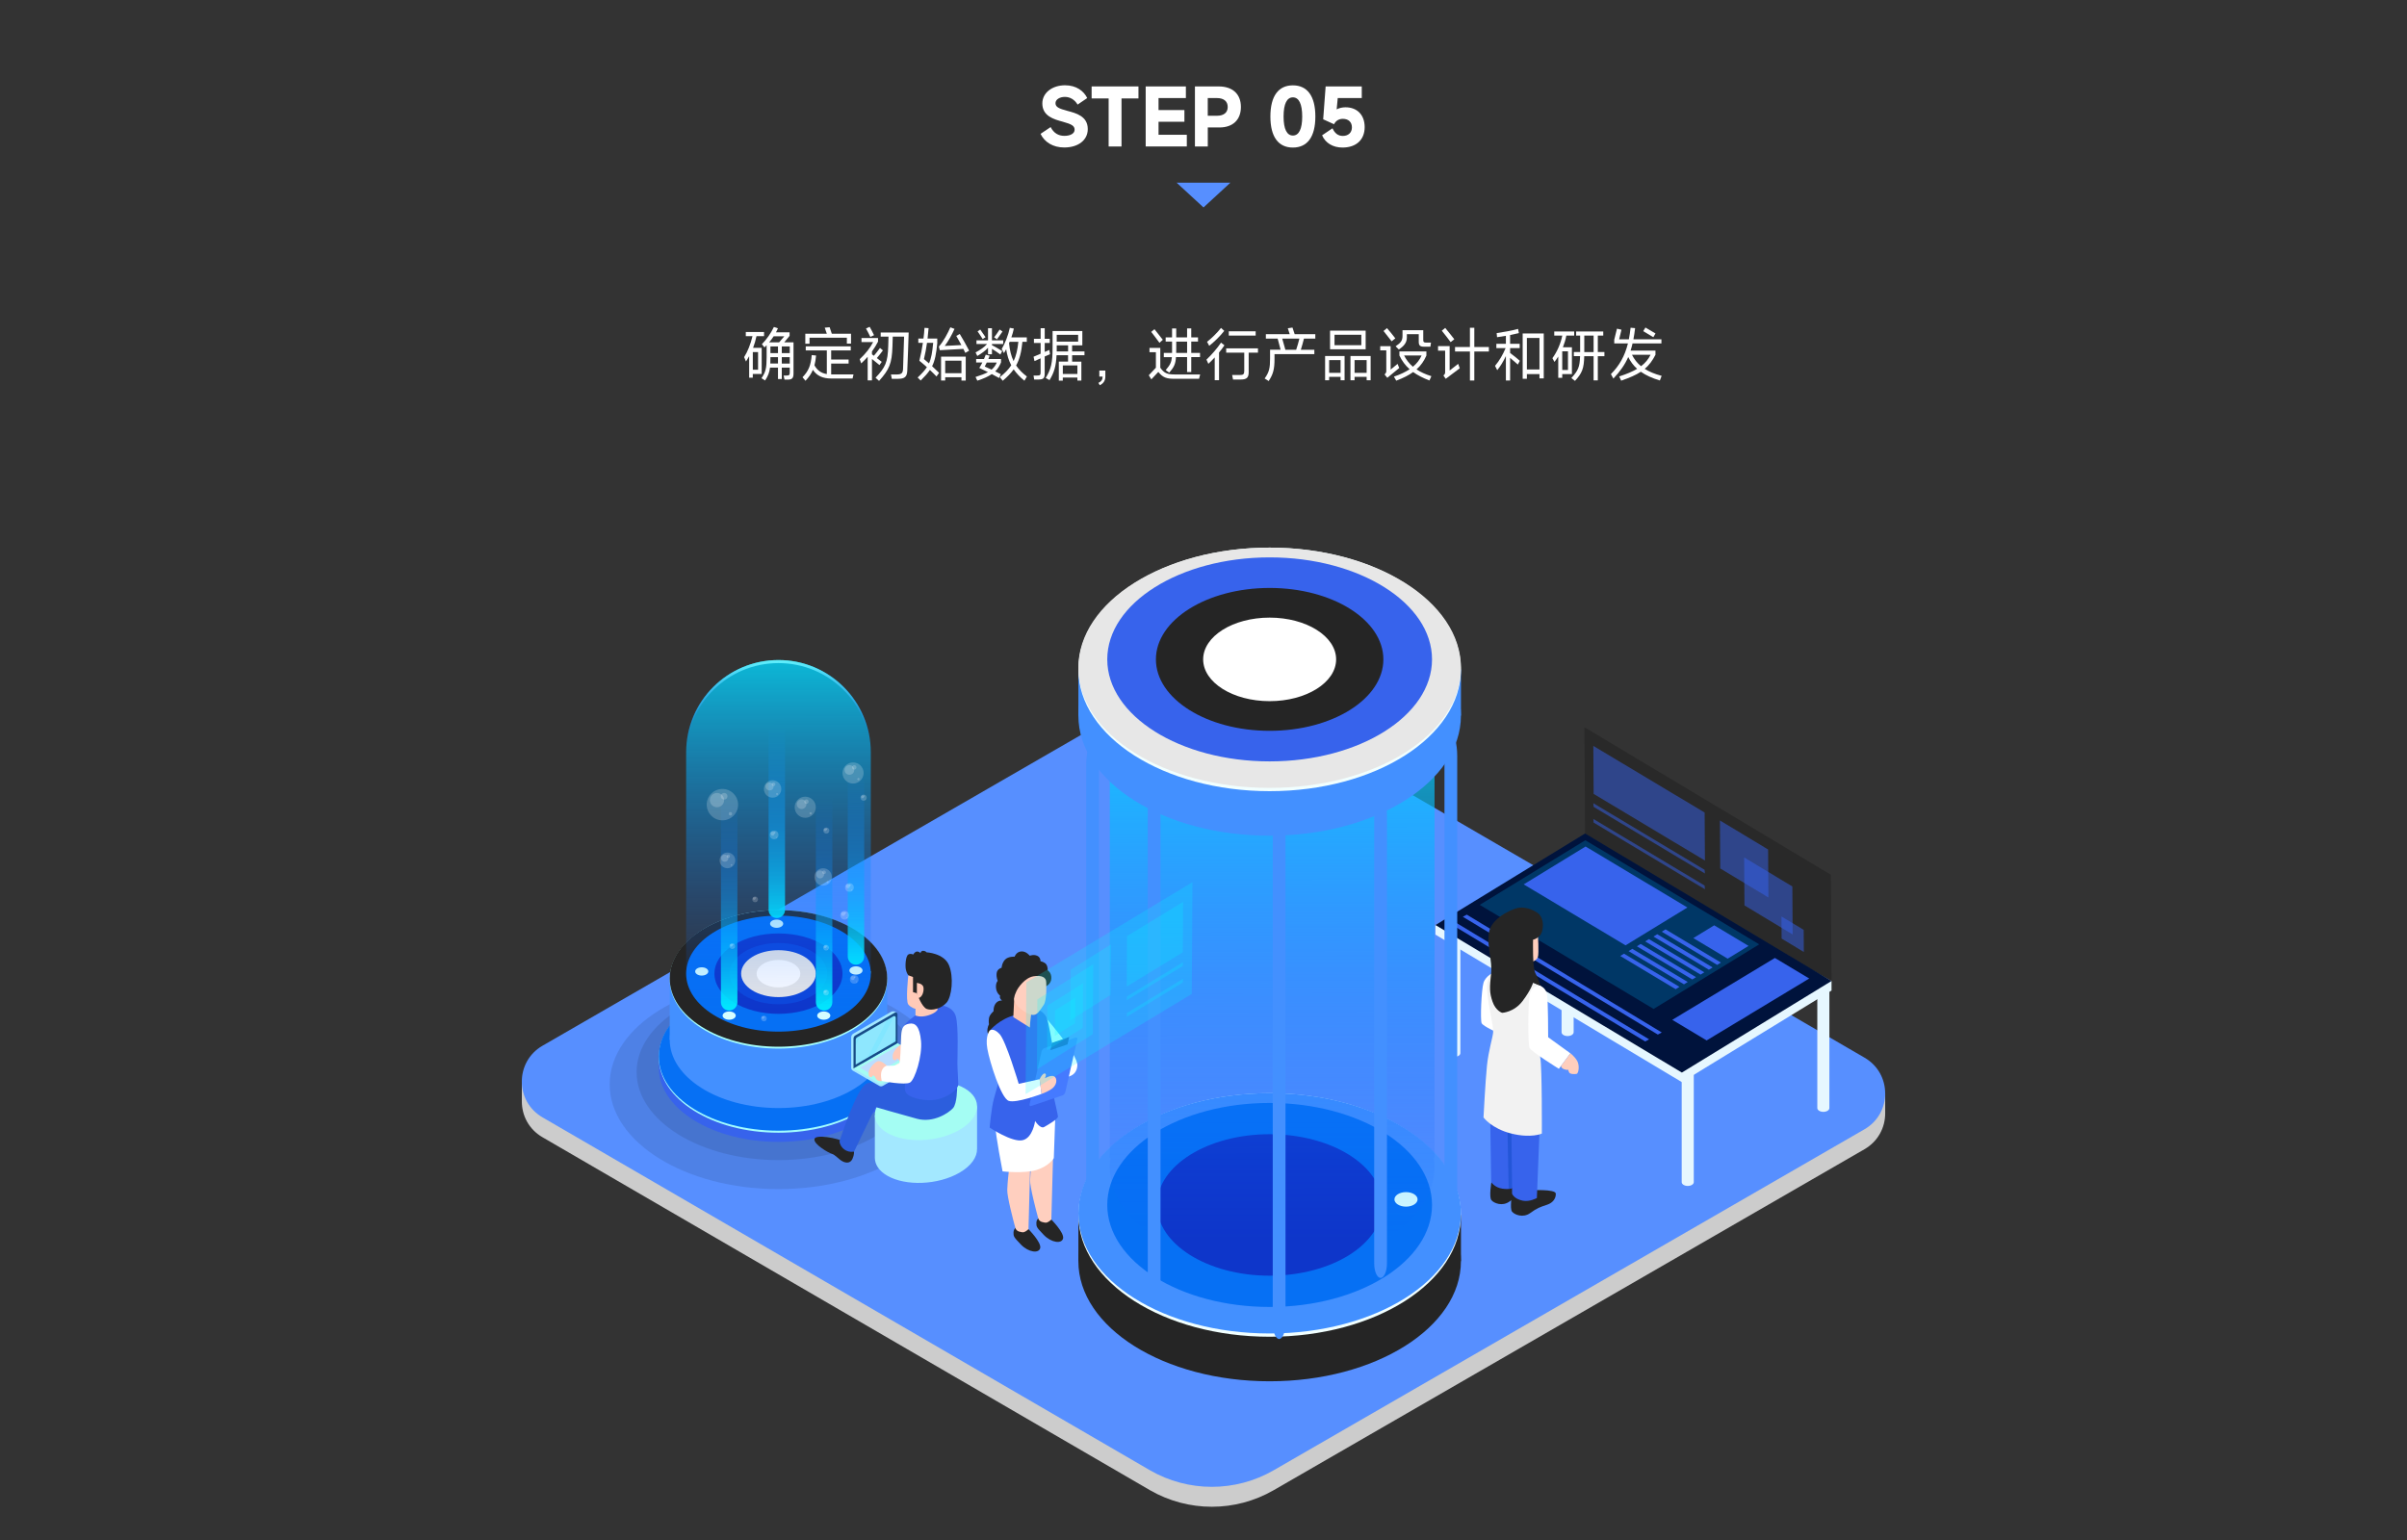 <?xml version="1.0" encoding="utf-8"?>
<!-- Generator: Adobe Illustrator 28.0.0, SVG Export Plug-In . SVG Version: 6.00 Build 0)  -->
<svg version="1.1" id="图层_1" xmlns="http://www.w3.org/2000/svg" xmlns:xlink="http://www.w3.org/1999/xlink" x="0px" y="0px"
	 viewBox="0 0 1000 640" style="enable-background:new 0 0 1000 640;" xml:space="preserve">
<rect x="0" y="0" width="1000" height="640" fill="#333333" stroke="none"/>
<style type="text/css">
	.st0{fill:#3763EC;}
	.st1{fill:#999999;}
	.st2{clip-path:url(#SVGID_00000000222078472611968620000010462850639092110516_);}
	.st3{fill:#2D2D2D;}
	.st4{fill:#252525;}
	.st5{fill:#D8D8D8;}
	.st6{fill:#EAEAEA;}
	.st7{fill:#FFFFFF;}
	.st8{fill:#CCCCCC;}
	.st9{opacity:0.2;}
	.st10{fill:#F7F7F7;}
	.st11{fill:#2A56C4;}
	.st12{fill:#F0F0F0;}
	.st13{fill:#191919;}
	.st14{fill:#578FFF;}
	.st15{fill:#E7E7E7;}
	.st16{fill:#AEBECF;}
	.st17{fill:#EDF6FF;}
	.st18{fill:#D3DBE3;}
	.st19{fill:#DBE4EC;}
	.st20{fill:#1168E0;}
	.st21{fill:#1276E9;}
	.st22{fill:#3D546B;}
	.st23{fill:#526683;}
	.st24{enable-background:new    ;}
	.st25{clip-path:url(#SVGID_00000022519013303347467710000009368130497026389641_);enable-background:new    ;}
	.st26{fill:#F4F7F9;}
	.st27{clip-path:url(#SVGID_00000078011610034843352600000013613132924531559586_);enable-background:new    ;}
	.st28{fill:#B6C7D9;}
	.st29{clip-path:url(#SVGID_00000078745509159072989050000002592127376286466478_);enable-background:new    ;}
	.st30{fill:#8696B2;}
	.st31{fill:#4373ED;}
	.st32{clip-path:url(#SVGID_00000011018241376286320970000017283640141616886975_);}
	.st33{fill:#C5D3E0;}
	.st34{clip-path:url(#SVGID_00000063604300693635137460000012175271551078122372_);}
	.st35{clip-path:url(#SVGID_00000062887086802017923620000011391769229774991233_);}
	.st36{clip-path:url(#SVGID_00000027582698664370163950000014729354888658570888_);}
	.st37{clip-path:url(#SVGID_00000090273176849319396210000002085939536252774847_);}
	.st38{clip-path:url(#SVGID_00000025431687271522536970000008310368694368725949_);}
	.st39{fill:#8AA2BB;}
	.st40{fill:url(#SVGID_00000138568287518848287910000012215293768576166807_);}
	.st41{fill:url(#SVGID_00000074411036568063687840000000067035876524115638_);}
	.st42{fill:url(#SVGID_00000101782300964297520740000017829427892068328371_);}
	.st43{fill:url(#SVGID_00000036954997097299577060000001103978882327516081_);}
	.st44{opacity:0.2;fill:#526683;}
	.st45{fill:#DAE2EB;}
	.st46{fill:url(#SVGID_00000028325028718901173110000015147198819532081829_);}
	.st47{fill:#EAF4FC;}
	.st48{fill:url(#SVGID_00000055695377850249212960000014888448867092085913_);}
	.st49{fill:url(#SVGID_00000111898458104785894330000016824410999450524341_);}
	.st50{fill:url(#SVGID_00000019643678054127363560000010108133392002280632_);}
	.st51{fill:#666666;}
	.st52{fill:#484848;}
	.st53{opacity:0.13;}
	.st54{clip-path:url(#SVGID_00000119815674283497910800000018126994096040875652_);}
	.st55{fill:#E68F17;}
	.st56{fill:#FCC881;}
	.st57{fill:#F2A233;}
	.st58{clip-path:url(#SVGID_00000044872285581382319800000004698623171369692090_);}
	.st59{clip-path:url(#SVGID_00000074439634603302158200000015415499605801165719_);}
	.st60{fill:#F2AC4B;}
	.st61{fill:#496AEC;}
	.st62{fill:#415FD4;}
	.st63{fill:#A4B0DE;}
	.st64{fill:#FCFCFC;}
	.st65{opacity:0.3;fill:#415FD4;}
	.st66{opacity:0.9;fill:#336EFF;}
	.st67{opacity:0.7;fill:#336EFF;}
	.st68{opacity:0.5;fill:#336EFF;}
	.st69{opacity:0.3;fill:#336EFF;}
	.st70{opacity:0.25;fill:#336EFF;}
	.st71{fill:url(#SVGID_00000153666554720869806580000009558898878098157456_);}
	.st72{clip-path:url(#SVGID_00000095323317095313959230000015990198443948957312_);}
	.st73{clip-path:url(#SVGID_00000106141565439622127780000008539507597066750110_);}
	.st74{clip-path:url(#SVGID_00000109710442367970379730000001103495989864794241_);}
	.st75{clip-path:url(#SVGID_00000038376380716391872080000007787429988561403533_);}
	.st76{clip-path:url(#SVGID_00000166665489392434292370000007064053937399198126_);}
	.st77{clip-path:url(#SVGID_00000177466432134610375110000003859192668455743126_);}
	.st78{clip-path:url(#SVGID_00000091714403471022363600000001396242201543902131_);}
	.st79{clip-path:url(#SVGID_00000053536411451830663350000011057044468701950118_);}
	.st80{fill:#E6F7FF;}
	.st81{fill:url(#SVGID_00000085950110043616153020000016418145086545080720_);}
	.st82{fill:#00133C;}
	.st83{fill:#003766;}
	.st84{opacity:0.5;fill:#3763EC;}
	.st85{fill:#FFCEBD;}
	.st86{fill:#2356D8;}
	.st87{fill:#F2F2F2;}
	.st88{opacity:0.1;}
	.st89{fill:#A1FDFF;}
	.st90{fill:#0670F4;}
	.st91{fill:#4390FF;}
	.st92{fill:#A6FFFC;}
	.st93{fill:#0E36CA;}
	.st94{fill:#0D46DA;}
	.st95{fill:#D5FDFF;}
	.st96{fill:url(#SVGID_00000052810125900425689690000005014891625035574915_);}
	.st97{fill:url(#SVGID_00000092436535580312521260000003297500112459408546_);}
	.st98{fill:url(#SVGID_00000152221894170355650870000007242419046745292199_);}
	.st99{fill:url(#SVGID_00000110453994549771386890000002239427761074744230_);}
	.st100{fill:url(#SVGID_00000036939780253799875770000005004233033313477275_);}
	.st101{fill:url(#SVGID_00000150092749007547705850000018062551475223240597_);}
	.st102{fill:url(#SVGID_00000046335660016873737420000002077770383464668052_);}
	.st103{opacity:0.2;fill:#FFFFFF;}
	.st104{fill:#A3E8FF;}
	.st105{fill:#A4FDF3;}
	.st106{fill:#2C5EDD;}
	.st107{fill:#164B87;}
	.st108{fill:#82E6FF;}
	.st109{fill:#BADDFF;}
	.st110{fill:#FFF9EA;}
	.st111{opacity:0.1;fill:#FFF7F7;}
	.st112{fill:#FFCAB8;}
	.st113{fill:#FFCFBF;}
	.st114{fill:#FFC5B0;}
	.st115{fill:#457AFF;}
	.st116{fill:#2250C4;}
	.st117{fill:#F1FFFF;}
	.st118{fill:url(#SVGID_00000127005076092925022060000004942125915094740883_);}
	.st119{opacity:0.2;fill:#00FCFF;}
</style>
<g>
	<g>
		<path class="st7" d="M432.3,55.63l4.19-2.82c1.31,2.56,3.3,3.65,5.7,3.65c2.59,0,4.26-1.02,4.26-2.53c0-1.57-1.09-2.3-4.96-3.36
			c-3.52-0.96-8.45-2.27-8.45-7.58c0-4.42,4.13-7.55,9.44-7.55c4.74,0,7.81,2.43,9.21,5.31l-4,2.72c-1.18-2.02-3.1-3.2-5.28-3.2
			s-3.9,1.09-3.9,2.59c0,1.6,1.31,2.24,4.99,3.23c3.55,0.93,8.42,2.21,8.42,7.55c0,4.64-4.03,7.65-9.76,7.65
			C437.39,61.29,433.94,59.02,432.3,55.63z"/>
		<path class="st7" d="M460.59,60.88V40.91h-7.07v-4.99h19.46v4.99h-7.04v19.97H460.59z"/>
		<path class="st7" d="M481.33,56.01h11.74v4.86h-17.09V35.92h16.7v4.83h-11.36v4.99h10.75v4.86h-10.75V56.01z"/>
		<path class="st7" d="M506.32,35.92c5.79,0,9.22,3.17,9.22,8.54c0,5.31-3.33,8.51-8.9,8.51h-4.86v7.9h-5.34V35.92H506.32z
			 M505.55,48.11c2.88,0,4.51-1.31,4.51-3.65c0-2.37-1.63-3.71-4.51-3.71h-3.78v7.36H505.55z"/>
		<path class="st7" d="M527.79,48.43c0-8.54,3.36-12.96,9.34-12.96s9.34,4.42,9.34,12.96c0,8.51-3.36,12.89-9.34,12.89
			S527.79,56.94,527.79,48.43z M541.01,48.43c0-5.34-1.41-7.97-3.87-7.97s-3.87,2.62-3.87,7.97c0,5.28,1.41,7.9,3.87,7.9
			S541.01,53.71,541.01,48.43z"/>
		<path class="st7" d="M566.96,52.81c0,5.28-3.52,8.51-9.21,8.51c-4,0-7.1-1.89-8.48-5.09l4.32-2.91c0.93,2.05,2.3,3.17,4.29,3.17
			c2.24,0,3.78-1.34,3.78-3.55c0-2.21-1.44-3.55-3.78-3.55c-1.54,0-2.91,0.74-3.65,2.24l-4.51-2.05l1.02-13.66h15.01v4.83h-9.98
			l-0.45,4.7c1.09-0.58,2.4-0.86,3.68-0.86C563.92,44.59,566.96,47.85,566.96,52.81z"/>
	</g>
</g>
<polygon class="st14" points="500,86.21 511.16,75.93 488.84,75.93 "/>
<g>
	<path class="st7" d="M316.45,155.41h-3.7v1.54h-1.51v-8.9c-0.41,0.72-0.84,1.44-1.32,2.18l-0.77-1.82
		c1.39-2.16,2.71-5.38,3.48-8.71h-2.78v-1.73h7.58v1.73h-3.14c-0.38,1.75-0.84,3.34-1.42,4.87h3.58V155.41z M314.94,153.66v-7.34
		h-2.18v7.34H314.94z M325.81,142.28h3.86v12.91c0,1.87-0.53,2.57-2.3,2.57h-1.44l-0.36-1.68h1.08c1.2,0,1.46-0.22,1.46-1.27v-2.04
		h-3.31v4.75h-1.58v-4.75h-3.31c-0.26,2.04-0.82,3.48-2.04,5.35l-1.51-0.94c1.75-2.59,2.14-4.15,2.14-8.74v-4.97
		c-0.29,0.31-0.58,0.6-0.89,0.91l-1.08-1.34c1.94-1.94,3.79-4.61,4.99-7.15l1.68,0.55c-0.26,0.58-0.53,1.13-0.82,1.68h5.66v1.46
		L325.81,142.28z M321.42,139.76c-0.58,0.89-1.2,1.73-1.87,2.52h4.13l2.16-2.52H321.42z M323.22,151.09v-2.67h-3.14v0.5
		c0,0.79,0,1.51-0.05,2.16H323.22z M323.22,146.74v-2.76h-3.14v2.76H323.22z M328.11,146.74v-2.76h-3.31v2.76H328.11z M324.8,151.09
		h3.31v-2.67h-3.31V151.09z"/>
	<path class="st7" d="M354.59,155.6l-0.38,1.7h-8.95c-3.36,0-5.88-1.08-7.54-3.6c-0.67,1.63-1.66,3.05-3.07,4.54l-1.25-1.46
		c2.52-2.59,3.46-4.9,3.84-9.22l1.8,0.19c-0.14,1.54-0.36,2.88-0.67,4.08c1.2,2.13,2.83,3.26,5.14,3.62v-9.82h-8.76v-1.68h18.7v1.68
		h-8.14v3.79h7.25v1.66h-7.25v4.51h0.1H354.59z M336.32,140.34v2.52h-1.75v-4.18h8.93l-0.86-2.5l2.04-0.19l0.89,2.69h7.99v4.13
		h-1.73v-2.47H336.32z"/>
	<path class="st7" d="M365.38,151.71c-0.67-0.58-2.06-1.68-3.12-2.52v8.88h-1.78v-9.79c-0.82,0.94-1.73,1.85-2.69,2.74l-0.62-1.75
		c2.38-2.21,4.3-4.61,5.59-7.11h-4.85v-1.68h6.87v1.51c-0.74,1.44-1.58,2.79-2.52,4.08v1.18c0.22,0.14,0.48,0.36,0.79,0.6
		c0.79-0.96,1.85-2.21,2.54-3.24l1.22,1.01c-0.72,1.01-1.73,2.26-2.52,3.19c0.82,0.62,1.61,1.22,2.04,1.58L365.38,151.71z
		 M361.59,140.02c-0.38-0.84-1.34-2.64-1.8-3.5l1.51-0.7c0.5,0.86,1.44,2.59,1.82,3.48L361.59,140.02z M365.89,138.18h11.62
		c-0.02,1.15-0.48,14.62-0.58,15.94c-0.14,2.5-1.06,3.31-3.89,3.31h-2.54l-0.34-1.8h2.26c2.02,0,2.66-0.46,2.76-2.28
		c0.05-1.39,0.38-12.22,0.43-13.46h-4.71c-0.02,1.27-0.1,3.34-0.12,4.01c-0.22,7.22-1.32,9.65-5.57,14.4l-1.46-1.32
		c4.08-4.3,5.09-6.41,5.28-13.27c0.02-0.62,0.07-2.62,0.1-3.82h-3.24V138.18z"/>
	<path class="st7" d="M389.41,142.47c-0.43,4.56-0.98,7.37-2.16,9.72c1.03,0.96,2.09,1.94,2.9,2.76l-1.08,1.51
		c-0.79-0.84-1.75-1.78-2.74-2.71c-0.94,1.42-2.18,2.76-3.84,4.39l-1.25-1.25c1.73-1.61,2.95-2.95,3.84-4.3
		c-1.06-0.96-2.11-1.87-3.12-2.66c0.6-2.42,1.1-4.92,1.46-7.46h-1.9v-1.78h2.14c0.19-1.46,0.34-2.95,0.43-4.44l1.7,0.12
		c-0.12,1.49-0.26,2.93-0.43,4.32h4.03V142.47z M385.95,151.02c0.98-2.14,1.37-4.61,1.75-8.54h-2.57c-0.34,2.38-0.74,4.61-1.27,6.74
		C384.39,149.65,385.14,150.3,385.95,151.02z M401.05,146.65c-0.22-0.48-0.5-1.06-0.82-1.66l-9.77,0.55l-0.41-1.49
		c1.99-2.28,3.7-5.54,4.78-8.02l1.73,0.65c-0.94,2.21-2.76,5.4-4.06,7.08l6.91-0.36c-0.79-1.49-1.61-2.95-2.11-3.79l1.44-0.82
		c0.96,1.51,2.81,4.85,3.89,6.94L401.05,146.65z M390.97,158.12v-9.91h10.25v9.94h-1.78v-1.39h-6.75v1.37H390.97z M399.44,149.89
		h-6.75v5.19h6.75V149.89z"/>
	<path class="st7" d="M415.07,157.09c-0.94-0.5-1.97-1.08-3.02-1.63c-1.42,0.98-3.31,1.87-6.02,2.74l-0.74-1.54
		c2.23-0.7,3.89-1.32,5.16-2.02c-1.25-0.62-2.47-1.22-3.6-1.73c0.46-0.72,0.89-1.49,1.27-2.26h-2.57v-1.46h3.26
		c0.29-0.65,0.53-1.25,0.72-1.8l1.63,0.43c-0.17,0.46-0.34,0.91-0.53,1.37h5.26v1.39c-0.6,1.44-1.3,2.67-2.42,3.75
		c0.74,0.38,1.54,0.77,2.33,1.18L415.07,157.09z M405.3,146.46c2.04-1.08,3.58-2.16,4.8-3.5h-4.42v-1.51h4.8v-5.04h1.63v5.04h4.68
		v1.51h-4.68v0.48c1.03,0.53,2.93,1.58,4.27,2.47l-0.77,1.42c-1.03-0.79-2.47-1.73-3.5-2.35v2.26h-1.63v-2.71
		c-1.15,1.25-2.57,2.3-4.46,3.41L405.3,146.46z M408.25,140.91c-0.55-0.91-1.54-2.38-2.11-3.19l1.1-0.77
		c0.55,0.74,1.56,2.26,2.21,3.19L408.25,140.91z M411.95,153.61c1.03-0.84,1.66-1.78,2.16-2.95h-4.15
		c-0.26,0.58-0.55,1.13-0.84,1.66C409.95,152.67,410.91,153.11,411.95,153.61z M416.5,137.77c-0.58,0.89-1.61,2.35-2.3,3.26
		l-1.18-0.84c0.67-0.86,1.73-2.35,2.28-3.24L416.5,137.77z M426.63,156.47l-1.03,1.75c-1.9-1.54-3.34-3.1-4.46-4.73
		c-1.15,1.61-2.64,3.12-4.54,4.75l-1.22-1.49c2.04-1.61,3.6-3.17,4.75-4.95c-1.08-2.04-1.73-4.22-2.11-6.67
		c-0.29,0.55-0.6,1.1-0.91,1.63l-0.94-1.71c1.37-2.28,2.78-5.95,3.36-8.81l1.68,0.31c-0.24,1.18-0.6,2.4-1.03,3.65h6.41v1.85h-1.82
		c-0.41,4.25-1.18,7.25-2.62,9.84C423.25,153.51,424.69,155,426.63,156.47z M421.11,150.08c1.03-2.16,1.63-4.7,1.97-8.02h-3.62
		c-0.07,0.19-0.17,0.38-0.24,0.58C419.51,145.57,420.08,147.97,421.11,150.08z"/>
	<path class="st7" d="M436.23,147.2c-0.62,0.26-1.42,0.6-2.21,0.96v7.15c0,1.94-0.58,2.42-2.76,2.42h-1.61l-0.26-1.66h1.44
		c1.27,0,1.49-0.22,1.49-1.32v-5.83l-2.54,1.15l-0.38-1.82c0.82-0.34,1.85-0.79,2.93-1.25v-4.46h-2.78v-1.75h2.78v-4.39h1.7v4.39
		h2.09v1.75h-2.09v3.72c0.67-0.29,1.32-0.58,1.9-0.84l0.17,0.94L436.23,147.2z M450.56,147.63h-5.14v2.66h3.84v7.87h-1.66v-1.25
		h-6.05v1.27h-1.66v-7.9h3.84v-2.66h-4.78c-0.22,4.58-1.01,7.25-2.93,10.35l-1.58-0.91c2.23-3.65,2.86-6.27,2.86-12.63v-6.86h12.36
		v5.95h-4.25v2.52h5.14V147.63z M447.92,139.16h-8.9v2.81h8.9V139.16z M443.75,146.05v-2.52h-4.73v1.13v1.39H443.75z M447.61,155.41
		v-3.53h-6.05v3.53H447.61z"/>
	<path class="st7" d="M456.34,159.13c1.2-0.58,1.75-1.37,1.75-2.62h-1.37v-2.52h2.5v2.52c0,1.44-0.6,2.74-2.3,3.6L456.34,159.13z"/>
	<path class="st7" d="M498.61,155.62l-0.46,1.8h-10.2c-3.24,0-4.8-0.46-6.72-2.86l-2.9,3.1l-1.06-1.71l2.95-3.14v-6.43h-2.66v-1.8
		h4.49v8.23c1.66,2.42,3.12,2.81,6.17,2.81H498.61z M481.71,142.47c-0.79-1.13-2.59-3.48-3.43-4.54l1.34-1.13
		c0.82,1.01,2.59,3.24,3.48,4.42L481.71,142.47z M484.3,153.8c1.8-2.11,2.38-3.17,2.57-5.38h-3.36v-1.75h3.43v-1.42v-3.29h-2.66
		v-1.75h2.66v-3.7h1.73v3.7h4.51v-3.72h1.73v3.72h2.81v1.75h-2.81v4.7h3.65v1.75h-3.65v6.19h-1.73v-6.19h-4.61
		c-0.19,2.9-0.86,4.25-2.81,6.46L484.3,153.8z M488.67,145.09c0,0.58,0,1.1-0.02,1.58h4.54v-4.7h-4.51V145.09z"/>
	<path class="st7" d="M508.69,143.5c-0.6,0.94-1.37,1.97-2.23,3V158h-1.8v-9.46c-0.94,1.01-1.85,1.94-2.64,2.66l-0.79-1.75
		c1.94-1.8,4.51-4.71,6.05-7.06L508.69,143.5z M508.62,137.5c-1.56,2.04-4.2,4.63-6.24,6.22l-0.91-1.68
		c1.82-1.34,4.32-3.84,5.81-5.76L508.62,137.5z M522.63,144.78v1.78h-3.86v8.14c0,2.21-0.82,3.02-3.26,3.02h-3.24l-0.38-1.87h3.19
		c1.44,0,1.85-0.34,1.85-1.68v-7.61h-7.51v-1.78H522.63z M521.67,137.67v1.8h-11.16v-1.8H521.67z"/>
	<path class="st7" d="M546.44,140.72h-4.71c-0.34,1.44-0.84,3.17-1.3,4.63h5.62v1.82H529.5v2.11c0,4.08-0.55,6.26-2.42,9.07
		l-1.68-1.06c1.92-2.66,2.26-4.39,2.26-8.42v-3.53h4.37c-0.34-1.32-0.91-3.46-1.22-4.63h-4.9v-1.82h9.91
		c-0.24-0.84-0.53-1.73-0.79-2.47l1.94-0.29l0.91,2.76h8.57V140.72z M538.5,145.35c0.46-1.34,0.98-3.14,1.34-4.63h-7.13
		c0.41,1.39,1.03,3.55,1.3,4.63H538.5z"/>
	<path class="st7" d="M550.52,158.03v-10.08h8.09v10.08h-1.66v-1.42h-4.75v1.42H550.52z M556.95,149.65h-4.75v5.3h4.75V149.65z
		 M567.37,137.41v7.75h-14.79v-7.75H567.37z M565.57,143.46v-4.34h-11.14v4.34H565.57z M561.06,147.95h8.38v10.08h-1.66v-1.42h-5.02
		v1.42h-1.7V147.95z M562.76,154.95h5.02v-5.3h-5.02V154.95z"/>
	<path class="st7" d="M580.62,151.23l0.7,1.7l-4.95,4.08l-1.15-1.39c0.62-0.65,0.72-0.86,0.72-1.42v-8.59h-2.52v-1.75h4.32v9.74
		L580.62,151.23z M578.17,141.85c-0.84-1.13-2.5-3.22-3.38-4.3l1.44-1.18c0.94,1.03,2.54,3.05,3.46,4.25L578.17,141.85z
		 M593.87,158.12c-2.69-1.03-4.9-2.16-6.77-3.5c-1.82,1.32-4.13,2.5-7.03,3.58l-0.96-1.68c2.69-0.91,4.83-1.94,6.53-3.07
		c-1.8-1.58-3.19-3.46-4.25-5.71v-1.68h11.21v1.7c-0.94,2.18-2.21,4.08-4.1,5.76c1.63,1.08,3.65,2.02,6.17,2.81L593.87,158.12z
		 M584.48,140.36c0,1.78-0.96,3.36-3.34,4.87l-1.32-1.32c2.23-1.49,2.86-2.42,2.86-4.32v-2.35h8.62v4.01c0,0.96,0.31,1.13,1.27,1.13
		h1.94l-0.24,1.7h-2.54c-1.66,0.02-2.3-0.41-2.3-2.02v-3.17h-4.94V140.36z M583.33,147.73c0.94,1.82,2.11,3.36,3.67,4.68
		c1.73-1.42,2.86-2.98,3.6-4.68H583.33z"/>
	<path class="st7" d="M602.26,153.97l3.55-2.76l0.65,1.85l-5.83,4.37l-0.96-1.39c0.62-0.53,0.72-0.82,0.72-1.42v-8.9h-2.95v-1.87
		h4.82V153.97z M602.67,142.18c-0.82-1.1-2.69-3.58-3.67-4.75l1.42-1.15c0.96,1.13,2.88,3.55,3.77,4.71L602.67,142.18z
		 M618.56,144.22v1.85h-6.05v12.05h-1.82v-12.05h-6.19v-1.85h6.19v-8.02h1.82v8.02H618.56z"/>
	<path class="st7" d="M627.39,144.66v2.04c1.25,0.89,3.17,2.45,4.03,3.24l-0.82,1.56c-0.77-0.65-2.14-1.85-3.22-2.78v9.41h-1.75
		v-10.15c-1.01,2.14-2.28,4.27-3.6,5.86l-0.91-1.8c1.75-2.04,3.31-4.75,4.39-7.37h-3.84v-1.8h3.96v-3.31
		c-1.32,0.24-2.62,0.43-3.67,0.58l-0.17-1.7c2.54-0.36,6.41-1.06,8.9-1.75l0.34,1.75c-1.03,0.26-2.3,0.53-3.65,0.79v3.65h3.98v1.8
		H627.39z M632.6,138.58h8.76v18.67h-1.78v-1.78h-5.23v1.94h-1.75V138.58z M634.35,153.56h5.23v-13.11h-5.23V153.56z"/>
	<path class="st7" d="M653.07,155.46h-4.03v1.56h-1.66v-8.86c-0.5,0.82-1.03,1.56-1.58,2.26l-0.84-1.58
		c1.94-2.59,3.48-6.19,4.1-9.38h-3.34v-1.7h8.28v1.7h-3.26c-0.29,1.61-0.79,3.26-1.42,4.85h3.74V155.46z M651.42,153.75V146h-2.38
		v7.75H651.42z M666.56,146.31v1.71h-2.74v10.06h-1.75v-10.06h-3.89c-0.12,5.14-0.86,7.01-3.84,10.27l-1.51-1.18
		c2.76-3.05,3.5-4.51,3.62-9.1h-2.59v-1.71h2.62v-0.22v-6.62h-1.66v-1.71h11.26v1.71h-2.26v6.84H666.56z M662.07,146.31v-6.84h-3.87
		v6.48v0.36H662.07z"/>
	<path class="st7" d="M689.6,158.12c-3.26-0.98-5.83-2.16-7.9-3.62c-2.11,1.39-4.73,2.5-8.18,3.7l-0.82-1.75
		c3.1-1.01,5.52-2.02,7.46-3.17c-1.56-1.37-2.74-3-3.7-4.9c-1.39,3.17-3.34,5.93-6.17,8.95l-1.03-1.85
		c3.53-3.55,5.76-7.49,7.08-12.77h-5.69v-1.56l1.13-4.56l1.87,0.43l-0.96,3.98h4.03c0.29-1.49,0.53-3.1,0.72-4.8l1.87,0.17
		c-0.19,1.68-0.43,3.22-0.7,4.63h11.64v1.71h-12c-0.24,1.06-0.5,2.04-0.82,3h10.34v1.73c-1.27,2.5-2.66,4.34-4.46,5.86
		c1.87,1.2,4.2,2.14,7.03,2.9L689.6,158.12z M678.01,147.44c0.96,1.9,2.18,3.46,3.77,4.75c1.75-1.32,3.02-2.86,3.96-4.75H678.01z
		 M686.89,140.14c-0.94-0.58-3.22-1.94-4.2-2.52l0.91-1.51c0.94,0.53,3.24,1.9,4.18,2.47L686.89,140.14z"/>
</g>
<g>
	<g>
		<path class="st8" d="M742.75,429.42l-220.5-128.27c-15.91-9.18-35.5-9.18-51.41,0l-234.5,135.39l-19.54,12.92v8.28l0,0
			c0,5.79,2.86,11.57,8.59,14.88L477.76,619.3c15.9,9.18,35.5,9.18,51.4,0l245.46-141.71c5.72-3.31,8.59-9.09,8.59-14.88v-8.28
			L742.75,429.42z"/>
		<path class="st14" d="M225.38,464.35l252.38,146.67c15.9,9.18,35.5,9.18,51.4,0L774.62,469.3c11.45-6.61,11.45-23.14,0-29.76
			L522.25,292.88c-15.91-9.18-35.5-9.18-51.41,0L225.38,434.59C213.93,441.2,213.93,457.73,225.38,464.35z"/>
	</g>
	<g>
		<path class="st80" d="M653.78,380.22c0-1.39-1.13-2.51-2.51-2.51l0,0c-1.39,0-2.51,1.13-2.51,2.51v48.63h0.01
			c-0.01,0.05-0.01,0.09-0.01,0.14c0,0.87,1.13,1.58,2.51,1.58c1.39,0,2.51-0.71,2.51-1.58c0-0.05,0-0.09-0.01-0.14h0.01V380.22z"/>
		<path class="st80" d="M760.03,411.72c0-1.39-1.13-2.51-2.51-2.51l0,0c-1.39,0-2.51,1.13-2.51,2.51v48.63h0.01
			c-0.01,0.05-0.01,0.09-0.01,0.14c0,0.87,1.13,1.58,2.51,1.58c1.39,0,2.51-0.71,2.51-1.58c0-0.05,0-0.09-0.01-0.14h0.01V411.72z"/>
		<path class="st80" d="M606.72,388.88c0-1.39-1.13-2.51-2.51-2.51l0,0c-1.39,0-2.51,1.13-2.51,2.51v48.63h0.01
			c-0.01,0.05-0.01,0.09-0.01,0.14c0,0.87,1.13,1.58,2.51,1.58s2.51-0.71,2.51-1.58c0-0.05,0-0.09-0.01-0.14h0.01V388.88z"/>
		
			<linearGradient id="SVGID_00000021798114324079014850000010892377492683310501_" gradientUnits="userSpaceOnUse" x1="658.301" y1="382.183" x2="658.212" y2="327.749" gradientTransform="matrix(1 0 0 1 0 23.835)">
			<stop  offset="0" style="stop-color:#0D55FF;stop-opacity:0"/>
			<stop  offset="0.288" style="stop-color:#098DFF;stop-opacity:0.288"/>
			<stop  offset="0.623" style="stop-color:#04C9FF;stop-opacity:0.623"/>
			<stop  offset="0.87" style="stop-color:#01EEFF;stop-opacity:0.87"/>
			<stop  offset="1" style="stop-color:#00FCFF"/>
		</linearGradient>
		<path style="fill:url(#SVGID_00000021798114324079014850000010892377492683310501_);" d="M660.78,357.96
			c0-1.39-1.13-2.51-2.51-2.51l0,0c-1.39,0-2.51,1.13-2.51,2.51v48.63h0.01c-0.01,0.05-0.01,0.09-0.01,0.14
			c0,0.87,1.13,1.58,2.51,1.58c1.39,0,2.51-0.71,2.51-1.58c0-0.05,0-0.09-0.01-0.14h0.01V357.96z"/>
		<path class="st80" d="M703.69,442.51c0-1.39-1.13-2.51-2.51-2.51l0,0c-1.39,0-2.51,1.13-2.51,2.51v48.63h0.01
			c-0.01,0.05-0.01,0.09-0.01,0.14c0,0.87,1.13,1.58,2.51,1.58c1.39,0,2.51-0.71,2.51-1.58c0-0.05,0-0.09-0.01-0.14h0.01V442.51z"/>
		<g>
			<polygon class="st80" points="596.36,388.41 698.74,449.72 760.92,411.66 760.92,407.68 658.54,350.35 596.36,384.43 			"/>
			<polygon class="st82" points="596.36,384.43 698.74,445.74 760.92,407.68 658.54,346.37 			"/>
			<polygon class="st83" points="614.77,376.04 687,419.3 730.88,392.45 658.64,349.19 			"/>
			<polygon class="st0" points="633.03,367.53 675.34,392.87 701.04,377.14 658.73,351.8 			"/>
			<polygon class="st0" points="703.5,389.86 717.77,398.41 726.44,393.1 712.17,384.55 			"/>
			<polygon class="st0" points="694.75,423.83 709.03,432.38 751.66,406.65 737.38,398.11 			"/>
			<polygon class="st0" points="690.39,387.2 713.42,401 714.97,400.03 691.95,386.23 			"/>
			<polygon class="st0" points="602.49,383.86 683.5,432.82 685.14,431.94 604.13,382.98 			"/>
			<polygon class="st0" points="607.74,380.99 688.75,429.95 690.39,429.08 609.38,380.11 			"/>
			<polygon class="st0" points="686.95,389.22 709.97,403.01 711.52,402.05 688.5,388.25 			"/>
			<polygon class="st0" points="683.5,391.24 706.52,405.03 708.07,404.07 685.05,390.27 			"/>
			<polygon class="st0" points="680.05,393.26 703.07,407.05 704.62,406.09 681.6,392.29 			"/>
			<polygon class="st0" points="676.6,395.27 699.62,409.07 701.18,408.1 678.15,394.31 			"/>
			<polygon class="st0" points="673.15,397.29 696.17,411.09 697.73,410.12 674.71,396.33 			"/>
		</g>
		<polygon class="st9" points="658.26,302.22 760.64,363.53 760.92,407.68 658.54,346.37 		"/>
		<polygon class="st84" points="661.96,309.99 708.2,337.68 708.32,357.62 662.09,329.93 		"/>
		<polygon class="st84" points="714.55,340.97 734.57,353.04 734.69,372.98 714.68,360.91 		"/>
		<polygon class="st84" points="724.62,356.33 744.64,368.41 744.76,388.34 724.75,376.27 		"/>
		<polygon class="st84" points="740.12,380.87 749.35,386.44 749.41,395.63 740.18,390.06 		"/>
		<polygon class="st84" points="661.96,333.8 708.2,361.49 708.32,363.01 662.09,335.32 		"/>
		<polygon class="st84" points="661.96,340.34 708.2,368.03 708.32,369.55 662.09,341.86 		"/>
	</g>
	<g>
		<path class="st7" d="M620.9,403.91c0,0-3.67,1.56-4.57,4.52c-0.9,2.95-1.37,15.49-0.78,16.78c0.59,1.29,6.91,4.1,6.91,4.1
			L620.9,403.91z"/>
		<path class="st85" d="M638.9,387.88c0,0,0.55,8.35,0,9.92c-0.55,1.56-3.2,2.27-3.2,2.27s-1.09-9.92-1.01-10.23
			C634.76,389.52,638.9,387.88,638.9,387.88z"/>
		<path class="st4" d="M619.61,491.23c0,0-1.05,6.25,0,7.53c1.05,1.29,4.57,2.69,7.49,0.59c2.93-2.11,3.86-2.42,7.15-3.52
			c2.35-0.79,3.63-2.65,3.51-4.6c-0.12-1.95-10.42-1.37-10.42-1.37L619.61,491.23z"/>
		<path class="st4" d="M628.2,496.03c0,0-1.05,6.25,0,7.53c1.05,1.29,4.57,2.69,7.5,0.59c2.93-2.11,3.86-2.42,7.14-3.52
			c2.36-0.79,3.63-2.65,3.52-4.6c-0.12-1.95-10.42-1.37-10.42-1.37L628.2,496.03z"/>
		<path class="st0" d="M639.55,471.44l-1.05,26.44c0,0-3.01,1.69-5.85,1.11c-3.83-0.78-4.46-2.97-4.46-2.97v-2.34
			c0,0-0.86,0.78-4.06,0.31c-3.2-0.47-4.61-2.73-4.61-2.73l-0.39-25.46L639.55,471.44z"/>
		<path class="st86" d="M626.78,494.11l-0.49-24.97l1.64,1.96l0.28,22.59l-0.13,0.08C627.9,493.87,627.51,494.03,626.78,494.11z"/>
		<path class="st87" d="M620.9,403.91c0,0-3.24,1.5-3.13,6.77c0.12,5.27,2.81,15.81,2.58,18.27c-0.23,2.46-1.92,7.5-2.58,13.9
			c-0.66,6.4-1.44,21.55-1.44,21.55s3.35,4.64,11.59,6.69c8.24,2.05,12.65,0,12.65,0s0.12-27.46-0.66-31.53
			c-0.78-4.06,3.4-9.84,2.03-16.55c-1.37-6.71-1.95-13.35-1.95-13.35S623.1,401.58,620.9,403.91z"/>
		<path class="st4" d="M636.91,390.53c0,0,2.85-0.62,3.67-3.2c0.82-2.58,0.59-6.32-1.83-7.97c-2.42-1.64-5.54-2.58-8.2-2.03
			c-2.65,0.55-11.24,4.37-12.02,10.54c-0.78,6.17,1.56,11.17,0.94,16.87c-0.62,5.7-0.7,7.73,0.62,11.56
			c1.33,3.83,3.98,4.61,3.98,4.61s4.92-0.16,8.51-4.92c3.59-4.76,4.34-7.56,4.34-7.56l3.08,1.24c0,0-0.86-2.89-2.11-5.23
			C636.63,402.09,636.91,391.31,636.91,390.53z"/>
		<path class="st7" d="M639.99,409.66c0,0-3.83-0.51-4.53,4.06c-0.7,4.57-0.7,20.26,0,21.79c0.7,1.52,12.18,8.67,12.18,8.67
			l4.8-6.43l-9.25-6.69c0,0,0-15.46-0.47-17.69C642.26,411.15,641.25,410.39,639.99,409.66z"/>
		<path class="st85" d="M652.45,437.75c0,0,1.83,1.36,2.85,3.23c1.01,1.88,0.55,5.15-0.31,5.31c-0.86,0.16-2.66,0.16-3.05-0.55
			c-0.39-0.7-0.39-1.17-0.39-1.17s-0.55,0.24-1.76-0.23c-1.53-0.6-1.18-1.45-1.18-1.45L652.45,437.75z"/>
	</g>
	<g>
		<ellipse class="st88" cx="323.42" cy="450.65" rx="70.12" ry="43.52"/>
		<ellipse class="st88" cx="323.42" cy="445.54" rx="58.94" ry="36.58"/>
		<g>
			<ellipse class="st0" cx="323.42" cy="443.7" rx="49.72" ry="30.86"/>
			<ellipse class="st89" cx="323.42" cy="439.46" rx="49.72" ry="31.28"/>
			<ellipse class="st90" cx="323.42" cy="439.04" rx="49.72" ry="30.86"/>
		</g>
		<g>
			<ellipse class="st91" cx="323.42" cy="432.1" rx="45.18" ry="28.39"/>
			<rect x="278.23" y="406.99" class="st91" width="90.37" height="25.11"/>
			<ellipse class="st92" cx="323.42" cy="406.99" rx="45.18" ry="28.78"/>
			<ellipse class="st4" cx="323.42" cy="406.61" rx="45.18" ry="28.39"/>
			<ellipse class="st90" cx="323.42" cy="404.63" rx="38.36" ry="24.1"/>
			<ellipse class="st93" cx="323.42" cy="404.63" rx="26.6" ry="16.71"/>
			<ellipse class="st94" cx="323.42" cy="404.63" rx="20.25" ry="12.73"/>
			<ellipse class="st15" cx="323.42" cy="404.63" rx="15.52" ry="9.75"/>
			<path class="st7" d="M332.49,404.63c0,3.15-4.06,5.7-9.07,5.7c-5.01,0-9.07-2.55-9.07-5.7c0-3.15,4.06-5.7,9.07-5.7
				C328.43,398.93,332.49,401.48,332.49,404.63z"/>
			<ellipse class="st95" cx="355.62" cy="403.31" rx="2.73" ry="1.72"/>
			<ellipse class="st95" cx="322.66" cy="383.87" rx="2.73" ry="1.72"/>
			<path class="st95" d="M294.27,403.71c0,0.95-1.22,1.72-2.73,1.72c-1.51,0-2.73-0.77-2.73-1.72s1.22-1.72,2.73-1.72
				C293.05,401.99,294.27,402.76,294.27,403.71z"/>
			<ellipse class="st95" cx="302.94" cy="422.07" rx="2.73" ry="1.72"/>
			<ellipse class="st95" cx="342.24" cy="422.07" rx="2.73" ry="1.72"/>
		</g>
		
			<linearGradient id="SVGID_00000016786894647106879840000016066285406017674896_" gradientUnits="userSpaceOnUse" x1="355.685" y1="-4181.244" x2="355.545" y2="-4267.374" gradientTransform="matrix(1 0 0 -1 0 -3860.352)">
			<stop  offset="0" style="stop-color:#0D55FF;stop-opacity:0"/>
			<stop  offset="0.288" style="stop-color:#098DFF;stop-opacity:0.288"/>
			<stop  offset="0.623" style="stop-color:#04C9FF;stop-opacity:0.623"/>
			<stop  offset="0.87" style="stop-color:#01EEFF;stop-opacity:0.87"/>
			<stop  offset="1" style="stop-color:#00FCFF"/>
		</linearGradient>
		<path style="fill:url(#SVGID_00000016786894647106879840000016066285406017674896_);" d="M359.04,397.5
			c0,1.89-1.53,3.42-3.42,3.42l0,0c-1.89,0-3.42-1.53-3.42-3.42v-77.89h0.01c-0.01-0.06-0.01-0.13-0.01-0.19
			c0-1.19,1.53-2.15,3.42-2.15c1.89,0,3.42,0.96,3.42,2.15c0,0.06-0.01,0.13-0.01,0.19h0.01V397.5z"/>
		
			<linearGradient id="SVGID_00000052068856669213029220000002595832850031923083_" gradientUnits="userSpaceOnUse" x1="322.788" y1="-4161.856" x2="322.648" y2="-4247.987" gradientTransform="matrix(1 0 0 -1 0 -3860.352)">
			<stop  offset="0" style="stop-color:#0D55FF;stop-opacity:0"/>
			<stop  offset="0.288" style="stop-color:#098DFF;stop-opacity:0.288"/>
			<stop  offset="0.623" style="stop-color:#04C9FF;stop-opacity:0.623"/>
			<stop  offset="0.87" style="stop-color:#01EEFF;stop-opacity:0.87"/>
			<stop  offset="1" style="stop-color:#00FCFF"/>
		</linearGradient>
		<path style="fill:url(#SVGID_00000052068856669213029220000002595832850031923083_);" d="M326.15,378.11
			c0,1.89-1.53,3.42-3.42,3.42l0,0c-1.89,0-3.42-1.53-3.42-3.42v-77.89h0.01c-0.01-0.06-0.01-0.13-0.01-0.19
			c0-1.19,1.53-2.15,3.42-2.15c1.89,0,3.42,0.96,3.42,2.15c0,0.06-0.01,0.13-0.01,0.19h0.01V378.11z"/>
		
			<linearGradient id="SVGID_00000031924640312155406600000002240011132873369015_" gradientUnits="userSpaceOnUse" x1="342.443" y1="-4191.576" x2="342.287" y2="-4287.076" gradientTransform="matrix(1 0 0 -1 0 -3860.352)">
			<stop  offset="0" style="stop-color:#0D55FF;stop-opacity:0"/>
			<stop  offset="0.288" style="stop-color:#098DFF;stop-opacity:0.288"/>
			<stop  offset="0.623" style="stop-color:#04C9FF;stop-opacity:0.623"/>
			<stop  offset="0.87" style="stop-color:#01EEFF;stop-opacity:0.87"/>
			<stop  offset="1" style="stop-color:#00FCFF"/>
		</linearGradient>
		<path style="fill:url(#SVGID_00000031924640312155406600000002240011132873369015_);" d="M345.8,416.53
			c0,1.89-1.53,3.42-3.42,3.42l0,0c-1.89,0-3.42-1.53-3.42-3.42v-86.99h0.01c-0.01-0.06-0.01-0.13-0.01-0.19
			c0-1.19,1.53-2.15,3.42-2.15s3.42,0.96,3.42,2.15c0,0.06-0.01,0.13-0.01,0.19h0.01V416.53z"/>
		
			<linearGradient id="SVGID_00000106133678631048356460000004191729937831131826_" gradientUnits="userSpaceOnUse" x1="303.007" y1="-4191.576" x2="302.851" y2="-4287.076" gradientTransform="matrix(1 0 0 -1 0 -3860.352)">
			<stop  offset="0" style="stop-color:#0D55FF;stop-opacity:0"/>
			<stop  offset="0.288" style="stop-color:#098DFF;stop-opacity:0.288"/>
			<stop  offset="0.623" style="stop-color:#04C9FF;stop-opacity:0.623"/>
			<stop  offset="0.87" style="stop-color:#01EEFF;stop-opacity:0.87"/>
			<stop  offset="1" style="stop-color:#00FCFF"/>
		</linearGradient>
		<path style="fill:url(#SVGID_00000106133678631048356460000004191729937831131826_);" d="M306.36,416.53
			c0,1.89-1.53,3.42-3.42,3.42l0,0c-1.89,0-3.42-1.53-3.42-3.42v-86.99h0.01c-0.01-0.06-0.01-0.13-0.01-0.19
			c0-1.19,1.53-2.15,3.42-2.15c1.89,0,3.42,0.96,3.42,2.15c0,0.06-0.01,0.13-0.01,0.19h0.01V416.53z"/>
		
			<linearGradient id="SVGID_00000089561031876279126710000003714091301491308690_" gradientUnits="userSpaceOnUse" x1="323.521" y1="422.041" x2="323.221" y2="237.962">
			<stop  offset="0" style="stop-color:#0D55FF;stop-opacity:0"/>
			<stop  offset="0.259" style="stop-color:#0A7CFF;stop-opacity:0.259"/>
			<stop  offset="0.836" style="stop-color:#02DFFF;stop-opacity:0.836"/>
			<stop  offset="1" style="stop-color:#00FCFF"/>
		</linearGradient>
		<path style="fill:url(#SVGID_00000089561031876279126710000003714091301491308690_);" d="M361.78,312.67
			c0-21.19-17.17-38.36-38.36-38.36l0,0c-21.19,0-38.36,17.17-38.36,38.36v89.8h0.16c-0.1,0.71-0.16,1.43-0.16,2.16
			c0,13.31,17.17,24.1,38.36,24.1c21.19,0,38.36-10.79,38.36-24.1c0-0.73-0.06-1.45-0.16-2.16h0.16V312.67z"/>
		<g>
			
				<linearGradient id="SVGID_00000183955819560737267160000010936640925886046344_" gradientUnits="userSpaceOnUse" x1="361.698" y1="405.194" x2="361.696" y2="403.632">
				<stop  offset="0" style="stop-color:#0D55FF;stop-opacity:0"/>
				<stop  offset="0.288" style="stop-color:#2D8DFF;stop-opacity:0.288"/>
				<stop  offset="0.623" style="stop-color:#4FC9FF;stop-opacity:0.623"/>
				<stop  offset="0.87" style="stop-color:#64EEFF;stop-opacity:0.87"/>
				<stop  offset="1" style="stop-color:#6CFCFF"/>
			</linearGradient>
			<path style="fill:url(#SVGID_00000183955819560737267160000010936640925886046344_);" d="M361.62,403.74
				c0.07,0.5,0.11,1.01,0.14,1.52c0.01-0.21,0.03-0.42,0.03-0.63c0-0.3-0.02-0.59-0.04-0.89H361.62z"/>
			
				<linearGradient id="SVGID_00000014596720941057059760000004185246980160654729_" gradientUnits="userSpaceOnUse" x1="323.416" y1="312.285" x2="323.35" y2="271.418">
				<stop  offset="0" style="stop-color:#0D55FF;stop-opacity:0"/>
				<stop  offset="0.288" style="stop-color:#2D8DFF;stop-opacity:0.288"/>
				<stop  offset="0.623" style="stop-color:#4FC9FF;stop-opacity:0.623"/>
				<stop  offset="0.87" style="stop-color:#64EEFF;stop-opacity:0.87"/>
				<stop  offset="1" style="stop-color:#6CFCFF"/>
			</linearGradient>
			<path style="fill:url(#SVGID_00000014596720941057059760000004185246980160654729_);" d="M323.42,274.31L323.42,274.31
				c-21.19,0-38.36,17.17-38.36,38.36v1.27c0-21.18,17.17-38.36,38.36-38.36l0,0c21.19,0,38.36,17.17,38.36,38.36v-1.27
				C361.78,291.49,344.6,274.31,323.42,274.31z"/>
		</g>
		<g>
			<path class="st103" d="M306.65,334.4c0,3.6-2.92,6.52-6.52,6.52c-3.6,0-6.52-2.92-6.52-6.52c0-3.6,2.92-6.52,6.52-6.52
				C303.74,327.89,306.65,330.8,306.65,334.4z"/>
			<path class="st103" d="M300.85,332.51c0,1.64-1.33,2.97-2.97,2.97s-2.97-1.33-2.97-2.97s1.33-2.97,2.97-2.97
				S300.85,330.87,300.85,332.51z"/>
			<circle class="st103" cx="300.85" cy="330.91" r="1.37"/>
			<circle class="st103" cx="303.46" cy="338.19" r="0.71"/>
		</g>
		<g>
			<path class="st103" d="M358.8,321.25c0,2.42-1.96,4.39-4.39,4.39c-2.42,0-4.39-1.96-4.39-4.39c0-2.42,1.96-4.39,4.39-4.39
				C356.84,316.86,358.8,318.83,358.8,321.25z"/>
			<circle class="st103" cx="352.9" cy="319.98" r="2"/>
			<path class="st103" d="M355.82,318.9c0,0.51-0.41,0.92-0.92,0.92c-0.51,0-0.92-0.41-0.92-0.92s0.41-0.92,0.92-0.92
				C355.41,317.98,355.82,318.39,355.82,318.9z"/>
			<path class="st103" d="M356.65,323.32c0.26,0,0.48,0.21,0.48,0.48c0,0.26-0.21,0.48-0.48,0.48c-0.26,0-0.48-0.21-0.48-0.48
				C356.18,323.53,356.39,323.32,356.65,323.32z"/>
		</g>
		<g>
			<path class="st103" d="M338.93,335.48c0,2.42-1.96,4.39-4.39,4.39c-2.42,0-4.39-1.96-4.39-4.39c0-2.42,1.96-4.39,4.39-4.39
				C336.97,331.1,338.93,333.06,338.93,335.48z"/>
			<path class="st103" d="M335.03,334.21c0,1.1-0.89,2-2,2c-1.1,0-2-0.89-2-2s0.89-2,2-2C334.13,332.21,335.03,333.1,335.03,334.21z
				"/>
			<path class="st103" d="M335.95,333.13c0,0.51-0.41,0.92-0.92,0.92c-0.51,0-0.92-0.41-0.92-0.92s0.41-0.92,0.92-0.92
				C335.54,332.21,335.95,332.62,335.95,333.13z"/>
			<path class="st103" d="M336.78,337.55c0.26,0,0.48,0.21,0.48,0.48s-0.21,0.48-0.48,0.48s-0.48-0.21-0.48-0.48
				S336.52,337.55,336.78,337.55z"/>
		</g>
		<g>
			<path class="st103" d="M324.6,327.89c0,2-1.62,3.62-3.62,3.62c-2,0-3.62-1.62-3.62-3.62c0-2,1.62-3.62,3.62-3.62
				C322.98,324.27,324.6,325.89,324.6,327.89z"/>
			<circle class="st103" cx="319.73" cy="326.84" r="1.65"/>
			<circle class="st103" cx="321.38" cy="325.95" r="0.76"/>
			<path class="st103" d="M322.83,329.59c0.22,0,0.39,0.18,0.39,0.39c0,0.22-0.18,0.39-0.39,0.39c-0.22,0-0.39-0.18-0.39-0.39
				C322.44,329.77,322.61,329.59,322.83,329.59z"/>
		</g>
		<g>
			<path class="st103" d="M345.59,364.45c0,2-1.62,3.62-3.62,3.62c-2,0-3.62-1.62-3.62-3.62c0-2,1.62-3.62,3.62-3.62
				C343.98,360.83,345.59,362.45,345.59,364.45z"/>
			<path class="st103" d="M342.37,363.4c0,0.91-0.74,1.65-1.65,1.65c-0.91,0-1.65-0.74-1.65-1.65c0-0.91,0.74-1.65,1.65-1.65
				C341.64,361.75,342.37,362.49,342.37,363.4z"/>
			<circle class="st103" cx="342.37" cy="362.51" r="0.76"/>
			<circle class="st103" cx="343.82" cy="366.55" r="0.39"/>
		</g>
		<g>
			<path class="st103" d="M305.48,357.57c0,1.8-1.46,3.26-3.26,3.26c-1.8,0-3.26-1.46-3.26-3.26c0-1.8,1.46-3.26,3.26-3.26
				C304.02,354.31,305.48,355.77,305.48,357.57z"/>
			<circle class="st103" cx="301.1" cy="356.63" r="1.49"/>
			<circle class="st103" cx="302.58" cy="355.83" r="0.69"/>
			<path class="st103" d="M303.88,359.11c0.19,0,0.35,0.16,0.35,0.35c0,0.2-0.16,0.35-0.35,0.35c-0.2,0-0.35-0.16-0.35-0.35
				C303.53,359.27,303.69,359.11,303.88,359.11z"/>
		</g>
		<g>
			<circle class="st103" cx="321.61" cy="346.97" r="1.81"/>
			<circle class="st103" cx="320.98" cy="346.45" r="0.82"/>
			<path class="st103" d="M322.19,346.01c0,0.21-0.17,0.38-0.38,0.38c-0.21,0-0.38-0.17-0.38-0.38s0.17-0.38,0.38-0.38
				C322.02,345.63,322.19,345.8,322.19,346.01z"/>
			<path class="st103" d="M322.53,347.83c0.11,0,0.2,0.09,0.2,0.2c0,0.11-0.09,0.2-0.2,0.2s-0.2-0.09-0.2-0.2
				C322.34,347.92,322.42,347.83,322.53,347.83z"/>
		</g>
		<g>
			<circle class="st103" cx="352.9" cy="368.81" r="1.81"/>
			<circle class="st103" cx="352.27" cy="368.28" r="0.82"/>
			<path class="st103" d="M353.48,367.84c0,0.21-0.17,0.38-0.38,0.38c-0.21,0-0.38-0.17-0.38-0.38c0-0.21,0.17-0.38,0.38-0.38
				C353.31,367.46,353.48,367.63,353.48,367.84z"/>
			<path class="st103" d="M353.82,369.66c0.11,0,0.2,0.09,0.2,0.2s-0.09,0.2-0.2,0.2s-0.2-0.09-0.2-0.2S353.71,369.66,353.82,369.66
				z"/>
		</g>
		<g>
			<path class="st103" d="M352.71,380.35c0,1-0.81,1.81-1.81,1.81c-1,0-1.81-0.81-1.81-1.81c0-1,0.81-1.81,1.81-1.81
				C351.9,378.54,352.71,379.35,352.71,380.35z"/>
			<circle class="st103" cx="350.28" cy="379.82" r="0.82"/>
			<path class="st103" d="M351.48,379.38c0,0.21-0.17,0.38-0.38,0.38c-0.21,0-0.38-0.17-0.38-0.38c0-0.21,0.17-0.38,0.38-0.38
				C351.31,379,351.48,379.17,351.48,379.38z"/>
			<path class="st103" d="M351.82,381.2c0.11,0,0.2,0.09,0.2,0.2c0,0.11-0.09,0.2-0.2,0.2s-0.2-0.09-0.2-0.2
				C351.63,381.29,351.71,381.2,351.82,381.2z"/>
		</g>
		<g>
			<path class="st103" d="M344.39,393.84c0,0.66-0.53,1.19-1.19,1.19c-0.66,0-1.19-0.53-1.19-1.19c0-0.66,0.53-1.19,1.19-1.19
				C343.85,392.65,344.39,393.18,344.39,393.84z"/>
			<path class="st103" d="M343.32,393.49c0,0.3-0.24,0.54-0.54,0.54c-0.3,0-0.54-0.24-0.54-0.54c0-0.3,0.24-0.54,0.54-0.54
				C343.08,392.95,343.32,393.19,343.32,393.49z"/>
			<path class="st103" d="M343.57,393.2c0,0.14-0.11,0.25-0.25,0.25c-0.14,0-0.25-0.11-0.25-0.25c0-0.14,0.11-0.25,0.25-0.25
				C343.46,392.95,343.57,393.06,343.57,393.2z"/>
			<path class="st103" d="M343.8,394.4c0.07,0,0.13,0.06,0.13,0.13s-0.06,0.13-0.13,0.13c-0.07,0-0.13-0.06-0.13-0.13
				S343.73,394.4,343.8,394.4z"/>
		</g>
		<g>
			<path class="st103" d="M344.37,412.49c0,0.66-0.53,1.19-1.19,1.19c-0.66,0-1.19-0.53-1.19-1.19c0-0.66,0.53-1.19,1.19-1.19
				C343.83,411.29,344.37,411.83,344.37,412.49z"/>
			<path class="st103" d="M343.3,412.14c0,0.3-0.24,0.54-0.54,0.54s-0.54-0.24-0.54-0.54c0-0.3,0.24-0.54,0.54-0.54
				S343.3,411.84,343.3,412.14z"/>
			<circle class="st103" cx="343.3" cy="411.85" r="0.25"/>
			<path class="st103" d="M343.78,413.05c0.07,0,0.13,0.06,0.13,0.13c0,0.07-0.06,0.13-0.13,0.13c-0.07,0-0.13-0.06-0.13-0.13
				C343.65,413.11,343.71,413.05,343.78,413.05z"/>
		</g>
		<g>
			<path class="st103" d="M318.56,423.26c0,0.66-0.53,1.19-1.19,1.19c-0.66,0-1.19-0.53-1.19-1.19c0-0.66,0.53-1.19,1.19-1.19
				C318.03,422.07,318.56,422.61,318.56,423.26z"/>
			<path class="st103" d="M317.5,422.92c0,0.3-0.24,0.54-0.54,0.54c-0.3,0-0.54-0.24-0.54-0.54c0-0.3,0.24-0.54,0.54-0.54
				C317.25,422.37,317.5,422.62,317.5,422.92z"/>
			<path class="st103" d="M317.75,422.63c0,0.14-0.11,0.25-0.25,0.25c-0.14,0-0.25-0.11-0.25-0.25c0-0.14,0.11-0.25,0.25-0.25
				C317.64,422.37,317.75,422.49,317.75,422.63z"/>
			<path class="st103" d="M317.98,423.83c0.07,0,0.13,0.06,0.13,0.13s-0.06,0.13-0.13,0.13s-0.13-0.06-0.13-0.13
				S317.9,423.83,317.98,423.83z"/>
		</g>
		<g>
			<path class="st103" d="M305.43,393.2c0,0.66-0.53,1.19-1.19,1.19c-0.66,0-1.19-0.53-1.19-1.19c0-0.66,0.53-1.19,1.19-1.19
				C304.9,392.01,305.43,392.54,305.43,393.2z"/>
			<path class="st103" d="M304.37,392.85c0,0.3-0.24,0.54-0.54,0.54c-0.3,0-0.54-0.24-0.54-0.54c0-0.3,0.24-0.54,0.54-0.54
				C304.12,392.31,304.37,392.55,304.37,392.85z"/>
			<path class="st103" d="M304.62,392.56c0,0.14-0.11,0.25-0.25,0.25c-0.14,0-0.25-0.11-0.25-0.25s0.11-0.25,0.25-0.25
				C304.51,392.31,304.62,392.42,304.62,392.56z"/>
			<path class="st103" d="M304.84,393.76c0.07,0,0.13,0.06,0.13,0.13s-0.06,0.13-0.13,0.13c-0.07,0-0.13-0.06-0.13-0.13
				S304.77,393.76,304.84,393.76z"/>
		</g>
		<g>
			<path class="st103" d="M314.91,373.77c0,0.66-0.53,1.19-1.19,1.19c-0.66,0-1.19-0.53-1.19-1.19c0-0.66,0.53-1.19,1.19-1.19
				C314.38,372.58,314.91,373.11,314.91,373.77z"/>
			<circle class="st103" cx="313.31" cy="373.42" r="0.54"/>
			<path class="st103" d="M314.1,373.13c0,0.14-0.11,0.25-0.25,0.25s-0.25-0.11-0.25-0.25c0-0.14,0.11-0.25,0.25-0.25
				S314.1,372.99,314.1,373.13z"/>
			<path class="st103" d="M314.33,374.33c0.07,0,0.13,0.06,0.13,0.13s-0.06,0.13-0.13,0.13c-0.07,0-0.13-0.06-0.13-0.13
				S314.26,374.33,314.33,374.33z"/>
		</g>
		<g>
			<circle class="st103" cx="354.9" cy="406.99" r="1.81"/>
			<circle class="st103" cx="354.27" cy="406.47" r="0.82"/>
			<path class="st103" d="M355.48,406.02c0,0.21-0.17,0.38-0.38,0.38c-0.21,0-0.38-0.17-0.38-0.38c0-0.21,0.17-0.38,0.38-0.38
				C355.31,405.64,355.48,405.81,355.48,406.02z"/>
			<path class="st103" d="M355.82,407.85c0.11,0,0.2,0.09,0.2,0.2s-0.09,0.2-0.2,0.2s-0.2-0.09-0.2-0.2S355.71,407.85,355.82,407.85
				z"/>
		</g>
		<g>
			<path class="st103" d="M344.57,345.17c0,0.7-0.57,1.27-1.27,1.27c-0.7,0-1.27-0.57-1.27-1.27s0.57-1.27,1.27-1.27
				C344,343.9,344.57,344.47,344.57,345.17z"/>
			<path class="st103" d="M343.44,344.8c0,0.32-0.26,0.58-0.58,0.58s-0.58-0.26-0.58-0.58c0-0.32,0.26-0.58,0.58-0.58
				S343.44,344.48,343.44,344.8z"/>
			<path class="st103" d="M343.7,344.49c0,0.15-0.12,0.27-0.27,0.27c-0.15,0-0.27-0.12-0.27-0.27c0-0.15,0.12-0.27,0.27-0.27
				C343.59,344.22,343.7,344.34,343.7,344.49z"/>
			<circle class="st103" cx="343.94" cy="345.9" r="0.14"/>
		</g>
		<g>
			<circle class="st103" cx="358.8" cy="331.5" r="1.27"/>
			<circle class="st103" cx="358.36" cy="331.14" r="0.58"/>
			<path class="st103" d="M359.21,330.82c0,0.15-0.12,0.27-0.27,0.27c-0.15,0-0.27-0.12-0.27-0.27c0-0.15,0.12-0.27,0.27-0.27
				C359.09,330.56,359.21,330.68,359.21,330.82z"/>
			<circle class="st103" cx="359.45" cy="332.24" r="0.14"/>
		</g>
	</g>
	<g>
		<path class="st104" d="M405.93,459.73l-42.47,3.91v17.56c0.04,2.78,1.73,5.43,5.17,7.41c7.68,4.43,21.1,3.88,29.97-1.24
			c4.92-2.84,7.39-6.48,7.32-9.92l0.01,0V459.73z"/>
		<path class="st105" d="M370.78,453.52c-8.87,5.12-9.83,12.87-2.15,17.3c7.68,4.43,21.1,3.88,29.97-1.24
			c8.87-5.12,9.83-12.87,2.15-17.3C393.07,447.85,379.65,448.4,370.78,453.52z"/>
		<path class="st4" d="M354.8,478.58c0,0,0.15,1.3-0.65,3.04c-0.8,1.74-2.46,1.88-4.12,1.01c-1.66-0.87-2.97-2.68-4.41-3.11
			c-1.45-0.43-7.56-3.94-7.27-6.11c0.29-2.17,9.87-0.4,12.4,1.12C353.28,476.05,354.8,478.58,354.8,478.58z"/>
		<path class="st106" d="M397.64,452.03c0,0,0.03,6.54-1.7,8.49c-1.74,1.95-8.11,6.27-14.94,4.43c-6.84-1.85-17.25-4.88-17.25-4.88
			l-8.93,18.52l-0.37,0.05c-2.73,0.36-5.26-1.52-5.7-4.24l0,0c0,0,7.23-22.71,11.43-24.16c4.2-1.45,20.76,0,20.76,0L397.64,452.03z"
			/>
		<g>
			<path class="st104" d="M382.8,440.29l-9.95-5.75l-15.89,9.17l15.53-22.86l-0.59-0.34c-0.53-0.3-1.18-0.3-1.7,0l-15.68,9.05
				c-0.55,0.32-0.89,0.91-0.89,1.54v12.6c0,0.53,0.28,1.02,0.74,1.28l10.95,6.3c0.44,0.25,0.99,0.25,1.43,0l16.81-9.71
				c0.18-0.1,0.25-0.29,0.23-0.46l0.01,0v-0.95L382.8,440.29z"/>
			<path class="st105" d="M354.59,444.03l10.73,6.19c0.44,0.25,0.99,0.25,1.43,0l16.81-9.71c0.32-0.19,0.32-0.66,0-0.84l-10.71-6.18
				L354.59,444.03z"/>
			<path class="st107" d="M354.59,444.03v-12.44c0-0.52,0.28-1,0.73-1.26l16.43-9.48c0.49-0.28,1.11,0.07,1.11,0.64v12
				L354.59,444.03z"/>
			<path class="st108" d="M355.51,442.41v-10.28c0-0.43,0.23-0.83,0.6-1.04l15.09-8.75c0.41-0.23,0.91,0.06,0.91,0.53v9.92
				L355.51,442.41z"/>
			<polygon class="st109" points="357.27,443.72 372.74,434.79 378.13,437.91 362.67,446.84 			"/>
			<polygon class="st110" points="368.97,444.38 373.47,441.77 376.08,443.28 371.58,445.88 			"/>
			<g>
				<polygon class="st111" points="357.76,430.14 355.51,434.43 355.51,442.41 360.29,439.65 368.53,423.9 				"/>
				<path class="st111" d="M372.12,430.51v-7.63c0-0.33-0.25-0.56-0.55-0.59l-8.13,15.54l6.96-4.03L372.12,430.51z"/>
			</g>
		</g>
		<g>
			<path class="st112" d="M378.42,435.87c0,0-1.79-1.83-3.3-1.91c-1.51-0.08-4.28,3.12-4.28,4.85c0,1.74,0.43,1.74,0.98,1.79
				c0.54,0.05,0.87-0.76,0.87-0.76s0.6,0.28,0.87,0.76c0.27,0.49,0.6,1.9,2.77,1.63C378.49,441.97,378.42,435.87,378.42,435.87z"/>
			<path class="st110" d="M378.42,435.87c0,0-1.37,0.22-2.1,2.02c-0.72,1.81,0,4.34,0,4.34s9.73,1.84,11.75,0.61
				c2.03-1.23,5.14-10.99,4.56-17.22c-0.58-6.22-2.46-7.65-4.85-7.23c-2.39,0.42-3.18,1.45-3.4,4.99
				c-0.22,3.54-0.22,10.63-0.87,11.72C382.87,436.19,378.42,435.87,378.42,435.87z"/>
		</g>
		<path class="st112" d="M368.44,442.89c0,0-1.79-1.83-3.3-1.91c-1.51-0.08-4.28,3.12-4.28,4.85c0,1.74,0.43,1.74,0.98,1.79
			c0.54,0.05,0.87-0.76,0.87-0.76s0.6,0.28,0.87,0.76c0.27,0.48,0.6,1.9,2.77,1.63C368.51,448.98,368.44,442.89,368.44,442.89z"/>
		<path class="st0" d="M380.34,422.02c0,0-3.98,2.56-5.14,4.87c-1.16,2.31,1.73,12.85,1.45,17.77c-0.28,4.92-1.3,7.38-0.29,9.4
			c1.01,2.02,7.96,3.98,13.09,2.82c5.14-1.16,8.68-4.52,8.68-6.11c0-1.59-0.37-6.3-0.37-9.05c0-2.75,0.51-14.95-0.64-19.29
			c-1.16-4.34-6.44-4.9-7.74-4.61C388.08,418.11,380.34,422.02,380.34,422.02z"/>
		<path class="st112" d="M377.37,405.31c0,0-1.23,10.7,0,12.15c1.23,1.45,2.97,1.81,2.97,1.81v2.75c0,0,1.88,0.94,5.14,0
			c3.25-0.94,3.98-2.31,3.98-2.31V402.2L377.37,405.31z"/>
		<path class="st4" d="M377.37,405.31c0,0-0.65-0.72-1.01-2.32c-0.36-1.59-0.12-5.67,1.01-6.32c0.99-0.57,2.03,0.03,2.03,0.03
			s0.61-1.19,1.54-1.25c0.92-0.05,1.46,0.65,1.46,0.65s0.22-1.02,1.2-0.96c0.98,0.06,1.33,0.63,1.33,0.63s7.18,0.33,9.29,5.27
			c2.12,4.94,1.23,13.24-1.01,15.7c-2.24,2.46-5.93,3.33-8.1,2.6c-2.17-0.72-4.2-6.58-4.2-6.58l-1.59-0.44v-6.28L377.37,405.31z"/>
		<path class="st112" d="M380.92,412.76v-4.27c0,0,2.53,0.18,2.75,1.92c0.22,1.74-0.56,3.99-1.96,4.32
			C380.93,414.9,380.92,412.76,380.92,412.76z"/>
		<path class="st7" d="M368.44,442.89c0,0-1.37,0.22-2.1,2.03c-0.72,1.81,0,4.34,0,4.34s9.73,1.84,11.75,0.61
			c2.03-1.23,5.14-10.99,4.56-17.22c-0.58-6.22-2.46-7.65-4.85-7.23c-2.39,0.42-3.18,1.45-3.4,4.99
			c-0.22,3.54-0.22,10.63-0.87,11.72C372.89,443.21,368.44,442.89,368.44,442.89z"/>
	</g>
	<g>
		<g>
			<g>
				<g>
					<path class="st7" d="M433.78,422.17c0,0,14.1,15.87,13.81,20.64c-0.28,4.77-4.86,4.8-4.86,4.8l-6.87-2.35L433.78,422.17z"/>
					<path class="st4" d="M434.71,409.81c0,0,2-0.91,2.08-3.28c0.08-2.37-1.53-3.28-1.53-3.28s0.13-1.33-0.54-2.4
						c-0.67-1.07-2.43-1.37-2.43-1.37s0.08-1.64-1.41-2.29c-1.49-0.65-3.05,0-3.05,0s-1.53-1.98-3.59-1.79
						c-2.06,0.19-2.71,2.17-2.71,2.17s-2.71-0.15-4,1.26c-1.3,1.41-1.41,3.36-1.41,3.36s-1.87,0.42-2.06,2.29
						c-0.19,1.87,0.46,3.13,0.46,3.13s-0.92,0.84-0.72,2.98c0.19,2.14,1.75,3.28,1.75,3.28s-0.38,0.42,0,1.07
						c0.38,0.65,0.77,0.88,0.77,0.88s-1.44-0.25-2.55,1.07c-1.12,1.32-1,3.38-1,3.38s-1.66,1.37-1.89,2.86c-0.23,1.49,0,2.57,0,2.57
						s-0.86,1.32-0.63,3.26c0.23,1.95,2.46,2.86,2.46,2.86l13.85-13.27L434.71,409.81z"/>
					<path class="st4" d="M427.29,510.83c0,0,5.34,5.38,4.88,7.78c-0.46,2.4-4.81,1.93-8.01-1.38c-3.21-3.31-3.09-3.46-3.09-5.1
						s1.85-2.7,1.85-2.7L427.29,510.83z"/>
					<path class="st113" d="M419.16,486.34c0,0-0.57,4.69-0.69,8.12c-0.09,2.82,2.44,12.46,3.35,15.79c0.2,0.75,0.77,1.33,1.51,1.55
						c0.7,0.21,1.54,0.39,2.01,0.28c0.92-0.23,1.95-1.26,1.95-1.26l0.69-25.52L419.16,486.34z"/>
					<path class="st4" d="M436.79,506.83c0,0,5.34,5.38,4.88,7.78c-0.46,2.4-4.81,1.93-8.01-1.38c-3.2-3.31-3.09-3.46-3.09-5.1
						c0-1.64,1.85-2.7,1.85-2.7L436.79,506.83z"/>
					<path class="st113" d="M428.66,482.34c0,0-0.57,4.69-0.69,8.13c-0.09,2.82,2.44,12.46,3.35,15.79c0.2,0.75,0.77,1.33,1.51,1.55
						c0.7,0.21,1.54,0.39,2.01,0.28c0.92-0.23,1.95-1.26,1.95-1.26l0.69-25.52L428.66,482.34z"/>
					<path class="st7" d="M438.37,465.43l-0.56,15.88c0,0-1.95,3.32-7.21,4.92c-5.26,1.6-14.08,0.57-14.08,0.57
						s-2.98-15.33-2.98-18.77C413.56,464.59,437.67,460.42,438.37,465.43z"/>
					<path class="st0" d="M430.84,419.39c0,0,2.72,0.92,3.88,3.32c1.16,2.4,2.07,9.96,2.76,12.59c0.69,2.63-1.6,6.87-1.6,9.96
						c0,3.09,3.66,17.74,3.66,18.77c0,1.03-4.06,3.38-5.71,4.32c-1.64,0.95-3.79-2.49-3.79-2.49s-0.92,7.1-5.26,8.01
						c-4.35,0.92-13.62-5.26-13.62-5.26s0.69-8.24,1.83-12.24c1.14-4.01,2.06-7.32,2.06-7.32l-3.89-20.71c0,0,4.12-5.04,10.76-6.52
						C428.55,420.31,430.84,419.39,430.84,419.39z"/>
					<polygon class="st114" points="428.55,420.31 428.04,424.53 427.86,427.02 420.99,422.72 421.38,414.58 					"/>
					<path class="st113" d="M434.65,408.18c0,0,0.46,7.36-1.07,9.5c-1.53,2.14-2.44,4.12-4.42,4.12c-1.98,0-5.95-2.75-7.17-4.73
						c-1.22-1.98-0.39-3.55,0.23-5.03c0.6-1.44,3.51-5.72,7.19-6.31C432.72,405.18,434.65,406.15,434.65,408.18z"/>
					<g>
						<path class="st115" d="M428.37,459.65l13.11-4.45c0.48-0.16,0.97-0.76,1.11-1.34l4.98-21.93c0.13-0.58-0.15-0.92-0.63-0.75
							l-13.11,4.45c-0.48,0.16-0.97,0.76-1.1,1.34l-4.98,21.93C427.61,459.47,427.89,459.81,428.37,459.65z"/>
						<polygon class="st116" points="436.4,436.44 443.52,434.02 444.22,430.95 437.1,433.36 						"/>
					</g>
					<path class="st7" d="M411.15,428.32c0,0-1.91,2.17-0.95,7.55c0.95,5.38,5.68,20.56,8.89,21.63c3.21,1.07,13.64-2.9,13.64-2.9
						l-0.82-6.1l-8.68,1.92c0,0-5.27-17.81-7.95-20.69C412.59,426.85,411.15,428.32,411.15,428.32z"/>
					<path class="st113" d="M431.9,448.5c0,0,1.22-2.56,2.19-2.38c0.97,0.17,0,2,0,2s2.63-1.51,3.89-0.81
						c1.26,0.7,1.54,3.73-1.66,5.62c-2.03,1.2-3.6,1.68-3.6,1.68L431.9,448.5z"/>
				</g>
				<g>
					<g>
						<path class="st4" d="M606.95,524.11c0,27.57-35.58,49.93-79.47,49.93c-43.89,0-79.47-22.35-79.47-49.93
							s35.58-24.96,79.47-24.96C571.37,499.14,606.95,496.53,606.95,524.11z"/>
						<rect x="448.02" y="504.92" class="st4" width="158.94" height="19.19"/>
						<ellipse class="st117" cx="527.48" cy="504.92" rx="79.47" ry="50.61"/>
						<ellipse class="st91" cx="527.48" cy="504.24" rx="79.47" ry="49.93"/>
						<ellipse class="st90" cx="527.48" cy="500.76" rx="67.46" ry="42.39"/>
						<ellipse class="st93" cx="527.48" cy="500.76" rx="46.79" ry="29.4"/>
						<ellipse class="st95" cx="584.13" cy="498.44" rx="4.81" ry="3.02"/>
					</g>
					<g>
						
							<linearGradient id="SVGID_00000020375806282320568620000017959466047872594349_" gradientUnits="userSpaceOnUse" x1="528.705" y1="515.512" x2="528.249" y2="235.877">
							<stop  offset="0" style="stop-color:#0D55FF;stop-opacity:0"/>
							<stop  offset="0.259" style="stop-color:#0A7CFF;stop-opacity:0.259"/>
							<stop  offset="0.836" style="stop-color:#02DFFF;stop-opacity:0.836"/>
							<stop  offset="1" style="stop-color:#00FCFF"/>
						</linearGradient>
						<path style="fill:url(#SVGID_00000020375806282320568620000017959466047872594349_);" d="M595.99,323.16
							c0-37.26-30.2-67.46-67.46-67.46h0c-37.26,0-67.46,30.2-67.46,67.46V481.1h0.28c-0.18,1.25-0.28,2.52-0.28,3.8
							c0,23.41,30.2,42.39,67.46,42.39c37.26,0,67.46-18.98,67.46-42.39c0-1.28-0.11-2.54-0.28-3.8h0.28V323.16z"/>
					</g>
					<path class="st91" d="M456.58,317.86c0-5.16-1.18-9.34-2.65-9.34l0,0c-1.46,0-2.65,4.18-2.65,9.34v180.66h0.01
						c-0.01,0.17-0.01,0.35-0.01,0.53c0,3.24,1.18,5.87,2.65,5.87c1.46,0,2.65-2.63,2.65-5.87c0-0.18,0-0.35-0.01-0.53h0.01V317.86z
						"/>
					<path class="st91" d="M482.14,334.19c0-5.77-1.18-10.46-2.65-10.46l0,0c-1.46,0-2.65,4.68-2.65,10.46v202.26h0.01
						c-0.01,0.19-0.01,0.39-0.01,0.59c0,3.63,1.18,6.57,2.65,6.57c1.46,0,2.65-2.94,2.65-6.57c0-0.2,0-0.39-0.01-0.59h0.01V334.19z"
						/>
					<path class="st91" d="M534.07,346.36c0-5.79-1.18-10.49-2.65-10.49l0,0c-1.46,0-2.65,4.7-2.65,10.49v202.92h0.01
						c-0.01,0.19-0.01,0.39-0.01,0.59c0,3.64,1.18,6.59,2.65,6.59s2.65-2.95,2.65-6.59c0-0.2,0-0.4-0.01-0.59h0.01V346.36z"/>
					<path class="st91" d="M576.22,339.37c0-5.29-1.18-9.57-2.65-9.57l0,0c-1.46,0-2.65,4.28-2.65,9.57v185.15h0.01
						c-0.01,0.18-0.01,0.36-0.01,0.54c0,3.32,1.18,6.01,2.65,6.01c1.46,0,2.65-2.69,2.65-6.01c0-0.18,0-0.36-0.01-0.54h0.01V339.37z
						"/>
					<path class="st91" d="M605.41,314.25c0-5.26-1.18-9.52-2.65-9.52l0,0c-1.46,0-2.65,4.26-2.65,9.52V498.4h0.01
						c-0.01,0.18-0.01,0.36-0.01,0.54c0,3.3,1.18,5.98,2.65,5.98s2.65-2.68,2.65-5.98c0-0.18,0-0.36-0.01-0.54h0.01V314.25z"/>
					<path class="st91" d="M606.95,297.38c0,27.57-35.58,49.93-79.47,49.93c-43.89,0-79.47-22.35-79.47-49.93
						s35.58-24.96,79.47-24.96C571.37,272.41,606.95,269.8,606.95,297.38z"/>
					<rect x="448.02" y="278.19" class="st91" width="158.94" height="19.19"/>
					<ellipse class="st117" cx="527.48" cy="278.19" rx="79.47" ry="50.61"/>
					<ellipse class="st15" cx="527.48" cy="277.51" rx="79.47" ry="49.93"/>
					<ellipse class="st0" cx="527.48" cy="274.03" rx="67.46" ry="42.39"/>
					<ellipse class="st4" cx="527.48" cy="274.03" rx="47.25" ry="29.69"/>
					<ellipse class="st7" cx="527.48" cy="274.03" rx="27.62" ry="17.36"/>
					<g>
						<polygon class="st119" points="495.42,366.61 426.39,408.26 426.1,454.72 495.13,413.07 						"/>
						<polygon class="st119" points="491.53,374.79 468.22,389.03 468.09,410.01 491.4,395.77 						"/>
						<polygon class="st119" points="461.53,392.49 444.77,403.05 444.64,424.03 461.4,413.47 						"/>
						<polygon class="st119" points="454.19,400.72 430.97,415.35 430.79,444.41 454.01,429.79 						"/>
						<polygon class="st119" points="449.96,408.62 435.14,417.96 435.02,436.51 449.84,427.18 						"/>
						<polygon class="st119" points="446.75,414.62 438.3,419.94 438.23,430.51 446.68,425.19 						"/>
						<polygon class="st119" points="491.53,399.85 468.22,414.09 468.09,415.69 491.4,401.45 						"/>
						<polygon class="st119" points="491.53,406.73 468.22,420.97 468.09,422.57 491.4,408.33 						"/>
					</g>
				</g>
			</g>
		</g>
	</g>
</g>
</svg>
